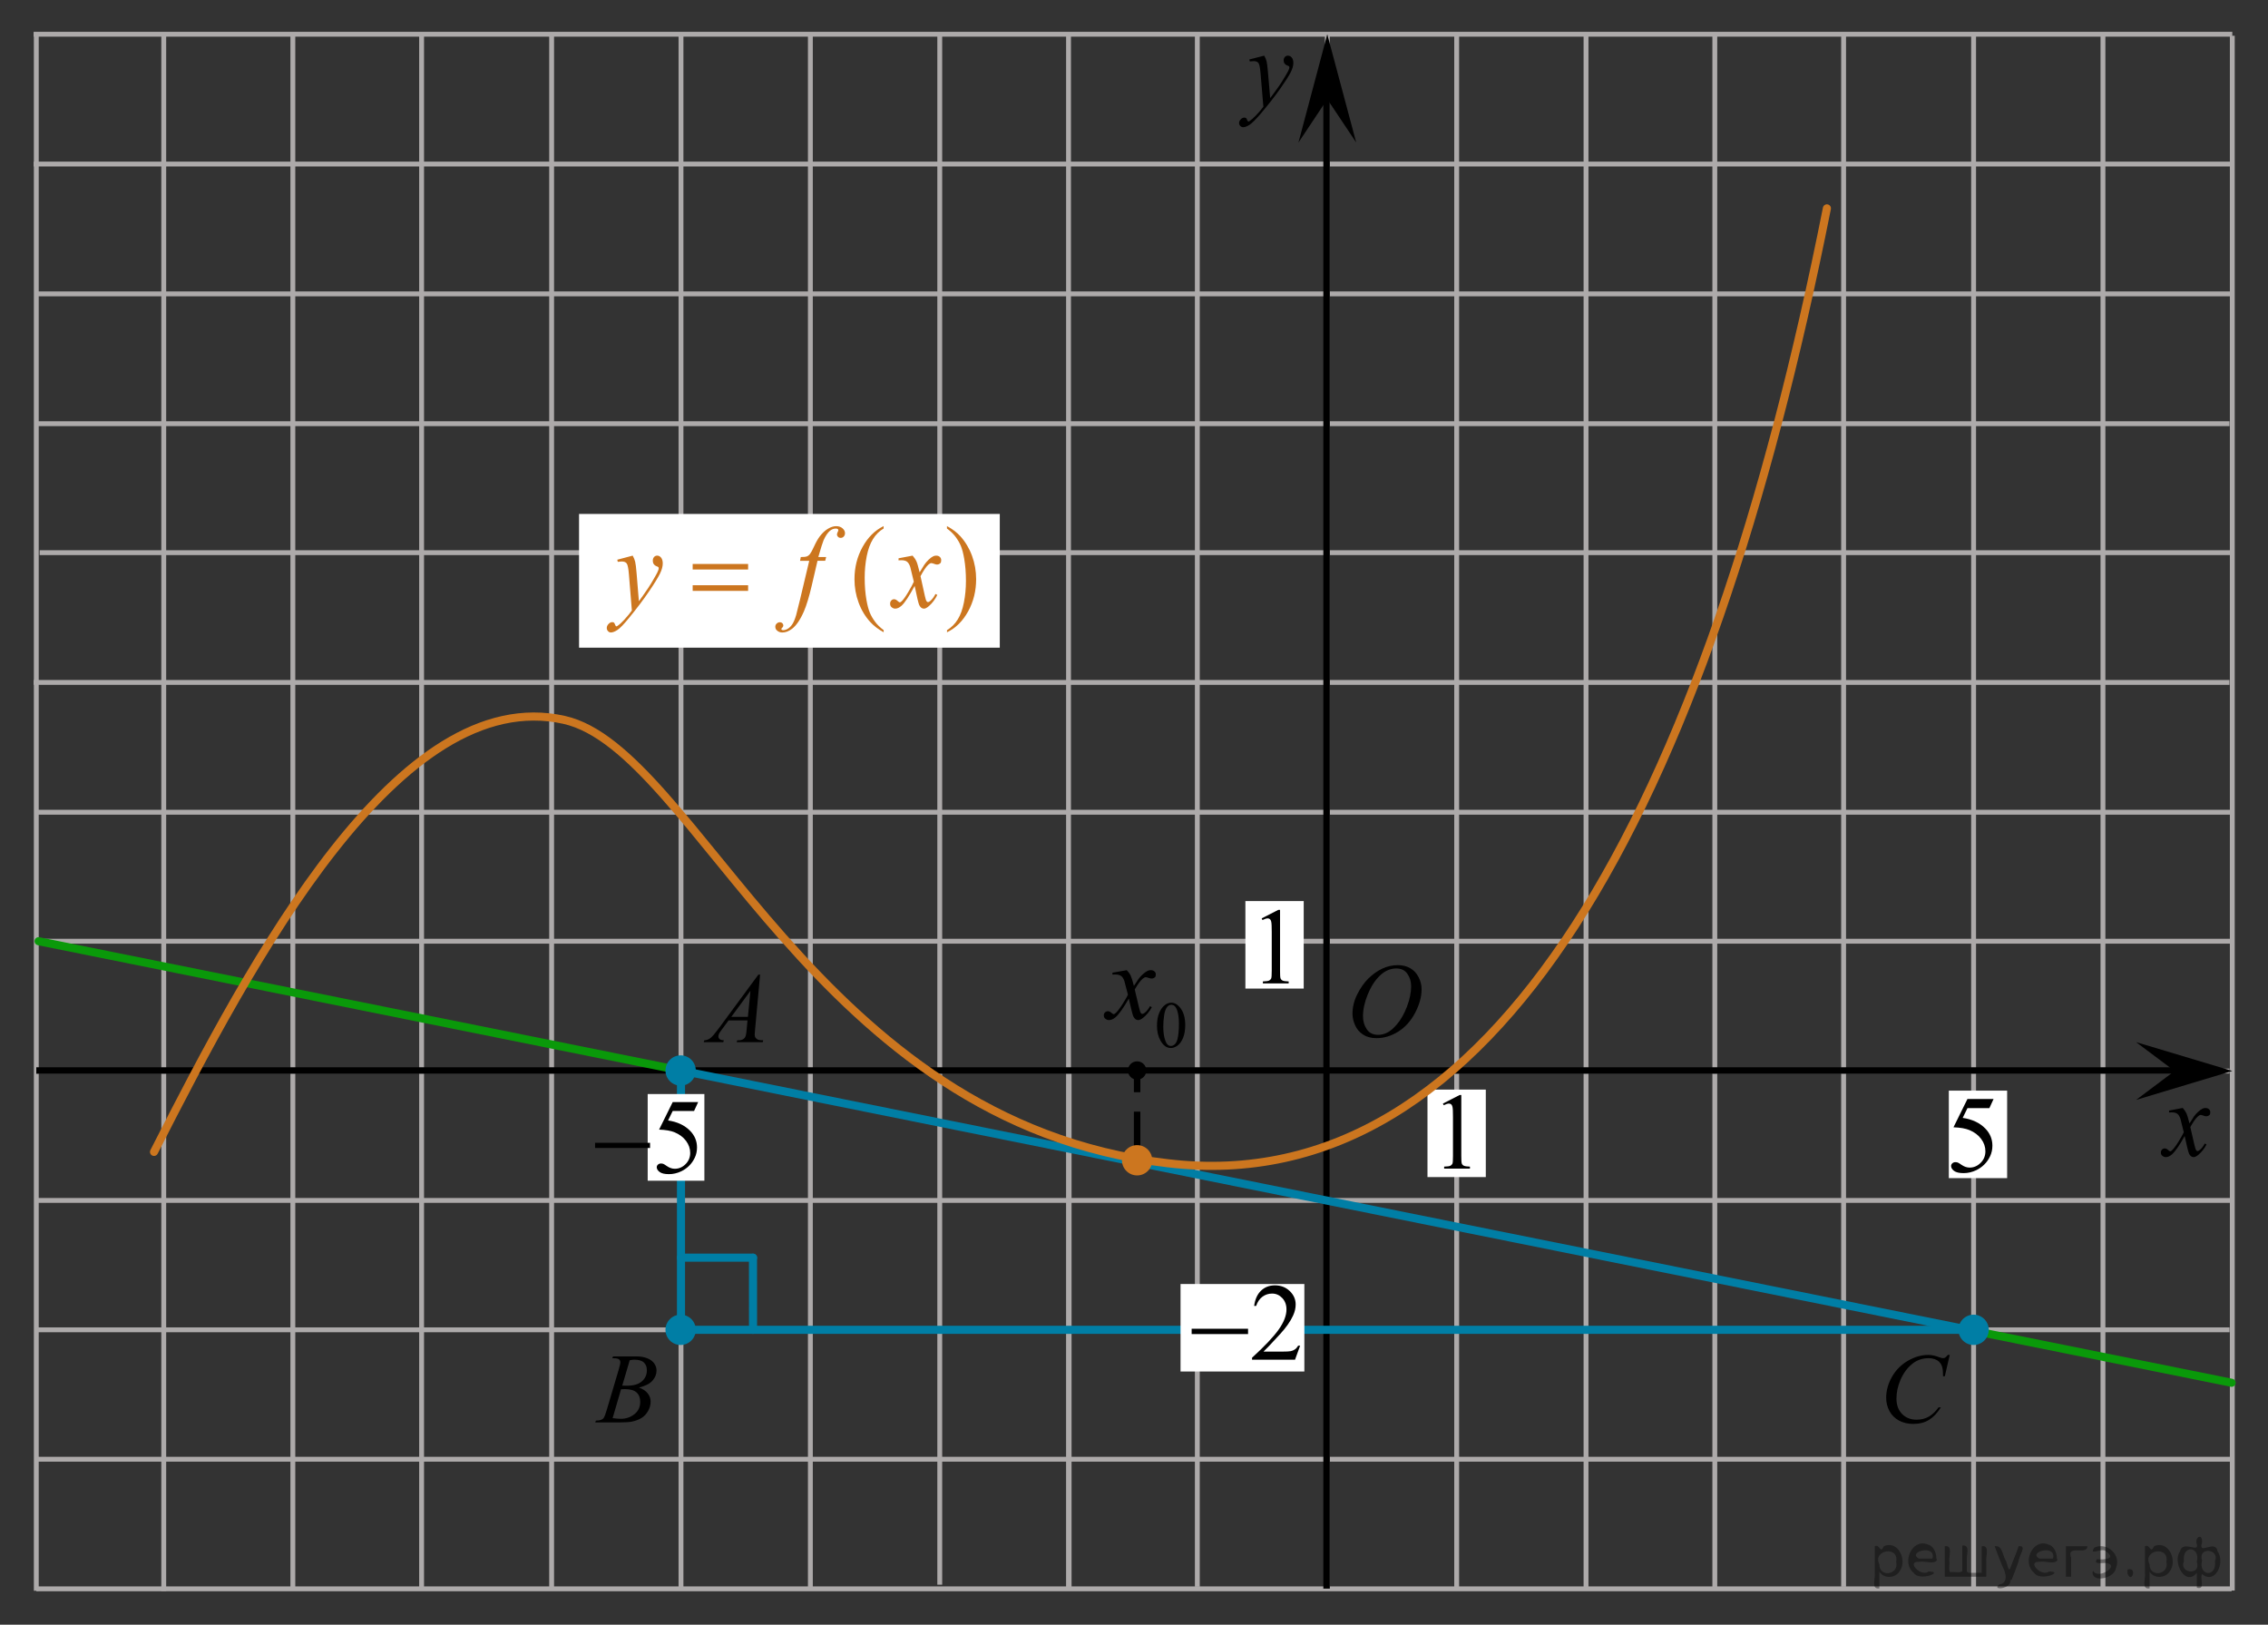 <?xml version="1.0" encoding="utf-8"?>
<!-- Generator: Adobe Illustrator 16.0.0, SVG Export Plug-In . SVG Version: 6.00 Build 0)  -->
<!DOCTYPE svg PUBLIC "-//W3C//DTD SVG 1.1//EN" "http://www.w3.org/Graphics/SVG/1.1/DTD/svg11.dtd">
<svg version="1.1" id="Слой_1" xmlns="http://www.w3.org/2000/svg" xmlns:xlink="http://www.w3.org/1999/xlink" x="0px" y="0px"
	 width="350.008px" height="250.701px" viewBox="56.473 -143.794 350.008 250.701"
	 enable-background="new 56.473 -143.794 350.008 250.701" xml:space="preserve">
<rect x="56.473" y="-143.794" width="350.008" height="250.701" fill="#333333" stroke="none"/>
<line fill="none" stroke="#ADAAAA" stroke-width="0.75" stroke-miterlimit="10" x1="61.985" y1="-18.462" x2="400.708" y2="-18.462"/>
<line fill="none" stroke="#ADAAAA" stroke-width="0.75" stroke-miterlimit="10" x1="62.119" y1="21.473" x2="400.547" y2="21.473"/>
<line fill="none" stroke="#ADAAAA" stroke-width="0.75" stroke-miterlimit="10" x1="62.271" y1="41.438" x2="400.971" y2="41.438"/>
<line fill="none" stroke="#ADAAAA" stroke-width="0.75" stroke-miterlimit="10" x1="62.119" y1="61.404" x2="400.547" y2="61.404"/>
<line fill="none" stroke="#ADAAAA" stroke-width="0.75" stroke-miterlimit="10" x1="61.976" y1="81.372" x2="400.971" y2="81.372"/>
<line fill="none" stroke="#ADAAAA" stroke-width="0.75" stroke-miterlimit="10" x1="101.667" y1="101.336" x2="101.667" y2="-138.659"/>
<line fill="none" stroke="#ADAAAA" stroke-width="0.75" stroke-miterlimit="10" x1="141.602" y1="101.228" x2="141.602" y2="-138.493"/>
<line fill="none" stroke="#ADAAAA" stroke-width="0.75" stroke-miterlimit="10" x1="161.566" y1="101.242" x2="161.566" y2="-138.469"/>
<line fill="none" stroke="#ADAAAA" stroke-width="0.75" stroke-miterlimit="10" x1="181.533" y1="101.242" x2="181.533" y2="-138.469"/>
<line fill="none" stroke="#ADAAAA" stroke-width="0.75" stroke-miterlimit="10" x1="201.5" y1="100.731" x2="201.5" y2="-138.583"/>
<line fill="none" stroke="#ADAAAA" stroke-width="0.75" stroke-miterlimit="10" x1="221.466" y1="101.372" x2="221.466" y2="21.579"/>
<line fill="none" stroke="#ADAAAA" stroke-width="0.75" stroke-miterlimit="10" x1="221.375" y1="101.341" x2="221.375" y2="-138.659"/>
<line fill="none" stroke="#ADAAAA" stroke-width="0.75" stroke-miterlimit="10" x1="261.312" y1="101.242" x2="261.312" y2="-138.261"/>
<line fill="none" stroke="#ADAAAA" stroke-width="0.75" stroke-miterlimit="10" x1="281.274" y1="101.274" x2="281.274" y2="-138.277"/>
<path fill="none" stroke="#000000" stroke-width="1.25" stroke-linejoin="round" stroke-miterlimit="8" d="M300.119,100.877"/>
<path fill="none" d="M244.843,105.075c0,0-0.452,0-1.02,0"/>
<path fill="none" stroke="#000000" stroke-width="1.25" stroke-linejoin="round" stroke-miterlimit="8" d="M241.429,101.336"/>
<path fill="none" stroke="#000000" stroke-width="1.25" stroke-linejoin="round" stroke-miterlimit="8" d="M230.117,92.69"/>
<path fill="none" stroke="#000000" stroke-width="1.25" stroke-linejoin="round" stroke-miterlimit="8" d="M241.429,101.336"/>
<path fill="none" stroke="#000000" stroke-width="1.25" stroke-linejoin="round" stroke-miterlimit="8" d="M222.31,77.567"/>
<path fill="none" stroke="#000000" stroke-width="1.25" stroke-linejoin="round" stroke-miterlimit="8" d="M224.897,87.831"/>
<path fill="none" stroke="#000000" stroke-width="1.25" stroke-linejoin="round" stroke-miterlimit="8" d="M226.957,87.831"/>
<path fill="none" stroke="#000000" stroke-width="1.25" stroke-linejoin="round" stroke-miterlimit="8" d="M229.791,87.831"/>
<path fill="none" stroke="#000000" stroke-width="1.25" stroke-linejoin="round" stroke-miterlimit="8" d="M232.626,87.831"/>
<path fill="none" stroke="#000000" stroke-width="1.25" stroke-linejoin="round" stroke-miterlimit="8" d="M230.199,92.741"/>
<path fill="none" stroke="#000000" stroke-width="1.25" stroke-linejoin="round" stroke-miterlimit="8" d="M232.257,92.741"/>
<path fill="none" stroke="#000000" stroke-width="1.25" stroke-linejoin="round" stroke-miterlimit="8" d="M235.091,92.741"/>
<path fill="none" stroke="#000000" stroke-width="1.25" stroke-linejoin="round" stroke-miterlimit="8" d="M237.927,92.741"/>
<path fill="none" stroke="#000000" stroke-width="1.25" stroke-linejoin="round" stroke-miterlimit="8" d="M221.466,64.552"/>
<path fill="none" stroke="#000000" stroke-width="1.25" stroke-linejoin="round" stroke-miterlimit="8" d="M222.292,78.102"/>
<path fill="none" stroke="#000000" stroke-width="1.25" stroke-linejoin="round" stroke-miterlimit="8" d="M209.181,41.902"/>
<path fill="none" stroke="#000000" stroke-width="1.25" stroke-linejoin="round" stroke-miterlimit="8" d="M221.479,64.682"/>
<path fill="none" stroke="#000000" stroke-width="1.25" stroke-linejoin="round" stroke-miterlimit="8" d="M163.807,22.903"/>
<path fill="none" stroke="#000000" stroke-width="1.25" stroke-linejoin="round" stroke-miterlimit="8" d="M209.66,42.346"/>
<path fill="none" stroke="#000000" stroke-width="1.25" stroke-linejoin="round" stroke-miterlimit="8" d="M141.602,61.404"/>
<path fill="none" stroke="#000000" stroke-width="1.25" stroke-linejoin="round" stroke-miterlimit="8" d="M287.597,101.334"/>
<path fill="none" stroke="#000000" stroke-width="1.25" stroke-linejoin="round" stroke-miterlimit="8" d="M321.208,81.372"/>
<path fill="none" stroke="#000000" stroke-width="1.25" stroke-linejoin="round" stroke-miterlimit="8" d="M282.38,71.709"/>
<path fill="none" stroke="#000000" stroke-width="1.25" stroke-linejoin="round" stroke-miterlimit="8" d="M303.838,91.376"/>
<path fill="none" stroke="#000000" stroke-width="1.25" stroke-linejoin="round" stroke-miterlimit="8" d="M321.36,81.24"/>
<path fill="none" stroke="#000000" stroke-width="1.25" stroke-linejoin="round" stroke-miterlimit="8" d="M274.035,32.604"/>
<path fill="none" stroke="#000000" stroke-width="1.25" stroke-linejoin="round" stroke-miterlimit="8" d="M282.38,71.708"/>
<line fill="none" stroke="#ADAAAA" stroke-width="0.75" stroke-miterlimit="10" x1="61.659" y1="-38.493" x2="400.534" y2="-38.493"/>
<line fill="none" stroke="#ADAAAA" stroke-width="0.75" stroke-miterlimit="10" x1="62.43" y1="1.44" x2="400.84" y2="1.44"/>
<line fill="none" stroke="#000000" stroke-linejoin="round" stroke-miterlimit="10" stroke-dasharray="7.5,3" x1="231.958" y1="35.242" x2="231.958" y2="21.579"/>
<g>
	<g>
		<g>
			<g>
				<g>
					<g>
						<g>
							<g>
								<g>
									<g>
										<defs>
											<polygon id="SVGID_1_" points="254.538,-119.893 263.636,-119.893 263.636,-140.412 237.213,-140.412 237.213,-119.893 
																							"/>
										</defs>
										<clipPath id="SVGID_2_">
											<use xlink:href="#SVGID_1_"  overflow="visible"/>
										</clipPath>
										<g clip-path="url(#SVGID_2_)">
											<path d="M251.573-135.208c0.181,0.316,0.301,0.612,0.369,0.89c0.063,0.275,0.137,0.818,0.205,1.627l0.348,4.033
												c0.313-0.396,0.771-1.019,1.369-1.869c0.289-0.415,0.646-0.98,1.066-1.697c0.262-0.437,0.416-0.743,0.477-0.918
												c0.031-0.087,0.047-0.178,0.047-0.271c0-0.061-0.021-0.108-0.055-0.147c-0.037-0.038-0.137-0.083-0.287-0.135
												c-0.151-0.053-0.283-0.147-0.391-0.287c-0.104-0.141-0.148-0.299-0.148-0.479c0-0.225,0.063-0.403,0.188-0.541
												s0.282-0.205,0.475-0.205c0.229,0,0.428,0.101,0.59,0.3c0.162,0.198,0.244,0.474,0.244,0.823
												c0,0.433-0.146,0.926-0.428,1.479c-0.281,0.555-0.828,1.406-1.638,2.554c-0.813,1.147-1.786,2.399-2.938,3.756
												c-0.793,0.936-1.381,1.522-1.769,1.768c-0.383,0.244-0.711,0.363-0.979,0.363c-0.162,0-0.309-0.063-0.434-0.191
												c-0.123-0.128-0.188-0.277-0.188-0.446c0-0.214,0.084-0.406,0.258-0.582c0.171-0.176,0.354-0.263,0.557-0.263
												c0.104,0,0.188,0.023,0.264,0.074c0.041,0.025,0.088,0.104,0.137,0.231c0.054,0.129,0.1,0.215,0.143,0.259
												c0.021,0.026,0.063,0.041,0.098,0.041c0.027,0,0.088-0.026,0.166-0.082c0.289-0.188,0.625-0.479,1.008-0.886
												c0.504-0.535,0.877-0.974,1.117-1.313l-0.438-5.197c-0.073-0.857-0.187-1.38-0.332-1.565
												c-0.146-0.188-0.396-0.278-0.739-0.278c-0.105,0-0.309,0.017-0.59,0.049l-0.068-0.303L251.573-135.208z"/>
										</g>
									</g>
								</g>
							</g>
						</g>
					</g>
				</g>
			</g>
		</g>
	</g>
</g>
<g>
	<g>
		<g>
			<g>
				<g>
					<g>
						<g>
							<g>
								<g>
									<defs>
										<rect id="SVGID_3_" x="386.435" y="21.579" width="16.132" height="18.542"/>
									</defs>
									<clipPath id="SVGID_4_">
										<use xlink:href="#SVGID_3_"  overflow="visible"/>
									</clipPath>
									<g clip-path="url(#SVGID_4_)">
										<path d="M393.319,27.169c0.258,0.283,0.446,0.565,0.584,0.85c0.094,0.193,0.248,0.709,0.465,1.539l0.688-1.073
											c0.188-0.263,0.406-0.511,0.668-0.744c0.271-0.234,0.494-0.396,0.692-0.48c0.128-0.058,0.267-0.082,0.419-0.082
											c0.225,0,0.403,0.063,0.538,0.188c0.134,0.125,0.201,0.275,0.201,0.457c0,0.204-0.039,0.349-0.119,0.425
											c-0.146,0.135-0.313,0.202-0.504,0.202c-0.108,0-0.229-0.022-0.354-0.071c-0.246-0.088-0.412-0.131-0.496-0.131
											c-0.127,0-0.271,0.075-0.442,0.229c-0.325,0.281-0.717,0.828-1.166,1.642l0.646,2.804
											c0.104,0.431,0.188,0.688,0.252,0.771c0.066,0.083,0.144,0.127,0.203,0.127c0.11,0,0.24-0.063,0.387-0.188
											c0.289-0.25,0.535-0.575,0.74-0.979l0.274,0.146c-0.329,0.642-0.75,1.172-1.26,1.599
											c-0.289,0.237-0.533,0.355-0.731,0.355c-0.295,0-0.527-0.172-0.701-0.515c-0.104-0.213-0.338-1.125-0.685-2.737
											c-0.819,1.474-1.479,2.42-1.974,2.845c-0.315,0.271-0.631,0.407-0.93,0.407c-0.211,0-0.397-0.077-0.576-0.235
											c-0.125-0.118-0.188-0.277-0.188-0.479c0-0.181,0.06-0.328,0.175-0.446c0.114-0.117,0.256-0.182,0.424-0.182
											s0.353,0.089,0.537,0.264c0.135,0.125,0.239,0.188,0.313,0.188c0.063,0,0.146-0.045,0.237-0.131
											c0.248-0.207,0.586-0.648,1.017-1.336c0.424-0.688,0.7-1.182,0.834-1.48c-0.326-1.318-0.502-2.021-0.526-2.098
											c-0.121-0.354-0.279-0.604-0.474-0.748c-0.194-0.146-0.479-0.222-0.856-0.222c-0.121,0-0.261,0.007-0.418,0.018v-0.294
											L393.319,27.169z"/>
									</g>
								</g>
							</g>
						</g>
					</g>
				</g>
			</g>
		</g>
	</g>
</g>
<line fill="none" stroke="#ADAAAA" stroke-width="0.75" stroke-miterlimit="10" x1="62.079" y1="101.372" x2="400.865" y2="101.372"/>
<line fill="none" stroke="#ADAAAA" stroke-width="0.75" stroke-miterlimit="10" x1="241.25" y1="101.055" x2="241.25" y2="-138.277"/>
<rect x="248.668" y="-4.753" fill="#FFFFFF" width="9" height="13.5"/>
<g>
	<g>
		<g>
			<g>
				<g>
					<g>
						<g>
							<g>
								<g>
									<defs>
										<rect id="SVGID_5_" x="247.753" y="-8.821" width="12.435" height="20.521"/>
									</defs>
									<clipPath id="SVGID_6_">
										<use xlink:href="#SVGID_5_"  overflow="visible"/>
									</clipPath>
									<g clip-path="url(#SVGID_6_)">
										<path d="M251.181-2.083l2.571-1.317h0.263v9.386c0,0.623,0.021,1.014,0.069,1.164c0.054,0.151,0.149,0.271,0.313,0.354
											c0.156,0.082,0.476,0.129,0.951,0.142V7.95h-3.979V7.643c0.5-0.013,0.818-0.058,0.969-0.138
											c0.146-0.077,0.246-0.187,0.309-0.314c0.059-0.138,0.086-0.535,0.086-1.201v-6.003c0-0.81-0.023-1.326-0.078-1.56
											c-0.037-0.177-0.104-0.304-0.195-0.386c-0.1-0.082-0.217-0.123-0.352-0.123c-0.189,0-0.461,0.084-0.809,0.254
											L251.181-2.083z"/>
									</g>
								</g>
							</g>
						</g>
					</g>
				</g>
			</g>
		</g>
	</g>
</g>
<line fill="none" stroke="#ADAAAA" stroke-width="0.75" stroke-miterlimit="10" x1="81.743" y1="101.717" x2="81.743" y2="-138.659"/>
<line fill="none" stroke="#ADAAAA" stroke-width="0.75" stroke-miterlimit="10" x1="121.536" y1="101.301" x2="121.536" y2="-138.493"/>
<rect x="276.768" y="24.336" fill="#FFFFFF" width="9" height="13.5"/>
<g>
	<g>
		<g>
			<g>
				<g>
					<g>
						<g>
							<g>
								<g>
									<defs>
										<rect id="SVGID_7_" x="275.725" y="19.754" width="12.433" height="20.521"/>
									</defs>
									<clipPath id="SVGID_8_">
										<use xlink:href="#SVGID_7_"  overflow="visible"/>
									</clipPath>
									<g clip-path="url(#SVGID_8_)">
										<path d="M279.152,26.491l2.573-1.316h0.261v9.385c0,0.623,0.021,1.014,0.071,1.164c0.052,0.152,0.147,0.271,0.312,0.354
											c0.156,0.082,0.478,0.13,0.951,0.143v0.305h-3.979V36.22c0.5-0.013,0.817-0.058,0.97-0.138
											c0.146-0.077,0.246-0.188,0.307-0.315c0.061-0.137,0.086-0.535,0.086-1.201v-6.003c0-0.809-0.021-1.326-0.078-1.559
											c-0.036-0.178-0.104-0.305-0.193-0.387c-0.102-0.082-0.218-0.123-0.354-0.123c-0.188,0-0.461,0.085-0.807,0.255
											L279.152,26.491z"/>
									</g>
								</g>
							</g>
						</g>
					</g>
				</g>
			</g>
		</g>
	</g>
</g>
<line fill="none" stroke="#ADAAAA" stroke-width="0.75" stroke-miterlimit="10" x1="62.145" y1="-78.417" x2="400.535" y2="-78.417"/>
<line fill="none" stroke="#ADAAAA" stroke-width="0.75" stroke-miterlimit="10" x1="61.791" y1="-98.448" x2="400.665" y2="-98.448"/>
<line fill="none" stroke="#ADAAAA" stroke-width="0.75" stroke-miterlimit="10" x1="62.59" y1="-58.515" x2="400.666" y2="-58.515"/>
<line fill="none" stroke="#ADAAAA" stroke-width="0.75" stroke-miterlimit="10" x1="61.661" y1="-118.48" x2="400.971" y2="-118.48"/>
<line fill="none" stroke="#ADAAAA" stroke-width="0.75" stroke-miterlimit="10" x1="62.074" y1="101.668" x2="62.074" y2="-138.708"/>
<line fill="none" stroke="#000000" stroke-miterlimit="10" x1="261.197" y1="101.336" x2="261.197" y2="-134.01"/>
<g>
	<g>
		<defs>
			<rect id="SVGID_9_" x="98.526" y="55.211" width="32.599" height="38.525"/>
		</defs>
		<clipPath id="SVGID_10_">
			<use xlink:href="#SVGID_9_"  overflow="visible"/>
		</clipPath>
	</g>
</g>
<line fill="none" stroke="#ADAAAA" stroke-width="0.75" stroke-miterlimit="10" x1="301.236" y1="101.274" x2="301.236" y2="-138.277"/>
<rect x="145.836" y="-64.491" fill="#FFFFFF" width="64.928" height="20.636"/>
<g>
	<g>
		<g>
			<g>
				<g>
					<g>
						<g>
							<g>
								<g>
									<defs>
										<rect id="SVGID_11_" x="147.127" y="-66.468" width="63.693" height="24.587"/>
									</defs>
									<clipPath id="SVGID_12_">
										<use xlink:href="#SVGID_11_"  overflow="visible"/>
									</clipPath>
									<g clip-path="url(#SVGID_12_)">
										<path fill="#CC761F" d="M192.843-46.56v0.325c-0.818-0.445-1.504-0.968-2.056-1.566c-0.78-0.852-1.387-1.854-1.811-3.011
											c-0.425-1.157-0.636-2.356-0.636-3.603c0-1.817,0.414-3.479,1.246-4.979c0.829-1.5,1.913-2.572,3.25-3.219v0.37
											c-0.669,0.398-1.22,0.944-1.646,1.638c-0.43,0.692-0.748,1.569-0.961,2.633c-0.211,1.063-0.314,2.171-0.314,3.328
											c0,1.256,0.091,2.396,0.271,3.425c0.144,0.811,0.313,1.46,0.517,1.95c0.198,0.489,0.475,0.961,0.813,1.413
											C191.849-47.402,192.293-46.97,192.843-46.56z"/>
										<path fill="#CC761F" d="M202.615-62.24v-0.37c0.824,0.439,1.515,0.961,2.063,1.56c0.773,0.856,1.378,1.862,1.802,3.016
											c0.424,1.152,0.635,2.354,0.635,3.604c0,1.818-0.411,3.479-1.237,4.979c-0.827,1.5-1.911,2.571-3.256,3.219v-0.328
											c0.668-0.405,1.223-0.952,1.647-1.643c0.435-0.689,0.752-1.566,0.961-2.634c0.209-1.063,0.313-2.176,0.313-3.332
											c0-1.25-0.092-2.392-0.271-3.425c-0.139-0.81-0.309-1.458-0.51-1.946c-0.203-0.485-0.479-0.957-0.813-1.408
											C203.615-61.396,203.171-61.829,202.615-62.24z"/>
									</g>
								</g>
							</g>
						</g>
					</g>
				</g>
			</g>
		</g>
		<g>
			<g>
				<g>
					<g>
						<g>
							<g>
								<g>
									<defs>
										<rect id="SVGID_13_" x="147.127" y="-66.468" width="63.693" height="24.587"/>
									</defs>
									<clipPath id="SVGID_14_">
										<use xlink:href="#SVGID_13_"  overflow="visible"/>
									</clipPath>
									<g clip-path="url(#SVGID_14_)">
										<path fill="#CC761F" d="M154.115-58.058c0.188,0.341,0.313,0.659,0.383,0.956c0.07,0.297,0.146,0.879,0.216,1.748
											l0.354,4.332c0.324-0.424,0.799-1.093,1.418-2.008c0.299-0.445,0.668-1.055,1.104-1.822
											c0.269-0.47,0.433-0.798,0.485-0.986c0.032-0.094,0.051-0.189,0.051-0.291c0-0.063-0.021-0.117-0.06-0.159
											c-0.039-0.04-0.139-0.089-0.299-0.145c-0.16-0.057-0.293-0.159-0.397-0.309c-0.104-0.15-0.155-0.32-0.155-0.516
											c0-0.241,0.063-0.434,0.192-0.581c0.133-0.146,0.293-0.22,0.487-0.22c0.236,0,0.438,0.106,0.607,0.32
											c0.168,0.215,0.252,0.51,0.252,0.886c0,0.464-0.146,0.994-0.438,1.589c-0.293,0.595-0.854,1.51-1.691,2.743
											c-0.836,1.23-1.852,2.576-3.038,4.031c-0.816,1.004-1.431,1.637-1.822,1.896c-0.396,0.261-0.734,0.393-1.021,0.393
											c-0.168,0-0.313-0.068-0.441-0.207c-0.128-0.139-0.188-0.299-0.188-0.479c0-0.229,0.091-0.438,0.27-0.625
											c0.177-0.188,0.366-0.282,0.571-0.282c0.108,0,0.198,0.026,0.271,0.079c0.043,0.029,0.092,0.113,0.144,0.251
											c0.056,0.139,0.104,0.23,0.146,0.277c0.021,0.028,0.062,0.044,0.1,0.044c0.029,0,0.089-0.029,0.171-0.088
											c0.299-0.2,0.646-0.519,1.043-0.951c0.521-0.576,0.905-1.045,1.155-1.409l-0.455-5.582
											c-0.075-0.921-0.188-1.48-0.344-1.682c-0.149-0.199-0.406-0.299-0.771-0.299c-0.111,0-0.313,0.018-0.606,0.053
											l-0.072-0.326L154.115-58.058z"/>
										<path fill="#CC761F" d="M183.97-57.846l-0.146,0.581h-1.188l-0.896,3.847c-0.396,1.696-0.795,3.009-1.193,3.938
											c-0.569,1.309-1.188,2.213-1.843,2.712c-0.5,0.381-1,0.571-1.5,0.571c-0.323,0-0.604-0.104-0.83-0.316
											c-0.168-0.146-0.252-0.337-0.252-0.572c0-0.188,0.067-0.351,0.207-0.487c0.143-0.139,0.313-0.207,0.513-0.207
											c0.146,0,0.271,0.051,0.366,0.149c0.104,0.101,0.149,0.214,0.149,0.343c0,0.13-0.061,0.25-0.172,0.361
											c-0.088,0.082-0.132,0.146-0.132,0.187c0,0.054,0.021,0.094,0.06,0.123c0.05,0.041,0.125,0.063,0.229,0.063
											c0.23,0,0.479-0.079,0.735-0.238c0.261-0.157,0.485-0.396,0.688-0.708c0.199-0.313,0.391-0.768,0.567-1.359
											c0.074-0.247,0.277-1.061,0.609-2.438l1.416-5.96h-1.416l0.111-0.581c0.45,0,0.768-0.034,0.943-0.102
											c0.177-0.066,0.345-0.196,0.489-0.389c0.147-0.188,0.347-0.547,0.582-1.068c0.32-0.704,0.628-1.25,0.923-1.639
											c0.397-0.521,0.821-0.913,1.269-1.175c0.44-0.261,0.856-0.392,1.25-0.392c0.412,0,0.744,0.112,0.994,0.339
											c0.25,0.226,0.375,0.471,0.375,0.734c0,0.206-0.063,0.379-0.188,0.521c-0.125,0.142-0.285,0.211-0.479,0.211
											c-0.169,0-0.309-0.053-0.41-0.159c-0.104-0.104-0.159-0.231-0.159-0.378c0-0.094,0.034-0.21,0.104-0.348
											c0.069-0.139,0.104-0.23,0.104-0.277c0-0.082-0.021-0.144-0.07-0.185c-0.067-0.061-0.176-0.089-0.313-0.089
											c-0.343,0-0.646,0.117-0.92,0.353c-0.362,0.313-0.688,0.798-0.979,1.461c-0.146,0.347-0.416,1.206-0.808,2.58h1.193
											v-0.003L183.97-57.846L183.97-57.846z"/>
										<path fill="#CC761F" d="M197.311-58.058c0.268,0.305,0.467,0.61,0.604,0.916c0.103,0.211,0.261,0.766,0.479,1.664
											l0.717-1.162c0.188-0.282,0.422-0.55,0.689-0.807c0.271-0.255,0.514-0.431,0.719-0.522
											c0.131-0.06,0.272-0.088,0.435-0.088c0.231,0,0.422,0.067,0.563,0.203c0.139,0.135,0.207,0.299,0.207,0.492
											c0,0.224-0.039,0.375-0.121,0.458c-0.152,0.146-0.326,0.221-0.521,0.221c-0.109,0-0.232-0.026-0.364-0.079
											c-0.257-0.094-0.429-0.142-0.519-0.142c-0.129,0-0.281,0.083-0.463,0.247c-0.338,0.306-0.736,0.896-1.205,1.771
											l0.668,3.029c0.104,0.464,0.189,0.74,0.264,0.832c0.068,0.091,0.144,0.136,0.212,0.136c0.112,0,0.247-0.067,0.396-0.202
											c0.301-0.271,0.555-0.622,0.771-1.057l0.282,0.157c-0.344,0.692-0.773,1.269-1.307,1.727
											c-0.297,0.258-0.551,0.388-0.756,0.388c-0.307,0-0.547-0.185-0.729-0.555c-0.109-0.229-0.353-1.215-0.707-2.958
											c-0.851,1.59-1.523,2.615-2.035,3.071c-0.331,0.294-0.65,0.439-0.961,0.439c-0.221,0-0.416-0.085-0.6-0.255
											c-0.129-0.129-0.191-0.302-0.191-0.521c0-0.193,0.063-0.354,0.183-0.483c0.118-0.129,0.266-0.193,0.438-0.193
											c0.177,0,0.356,0.095,0.559,0.282c0.141,0.135,0.25,0.202,0.322,0.202c0.063,0,0.146-0.047,0.253-0.142
											c0.257-0.224,0.604-0.704,1.043-1.443c0.438-0.74,0.729-1.272,0.86-1.604c-0.34-1.427-0.521-2.181-0.549-2.264
											c-0.125-0.381-0.285-0.65-0.484-0.81c-0.199-0.159-0.495-0.238-0.891-0.238c-0.125,0-0.271,0.006-0.432,0.019v-0.316
											L197.311-58.058z"/>
									</g>
								</g>
							</g>
						</g>
					</g>
				</g>
			</g>
		</g>
		<g>
			<g>
				<g>
					<g>
						<g>
							<g>
								<g>
									<defs>
										<rect id="SVGID_15_" x="147.127" y="-66.468" width="63.693" height="24.587"/>
									</defs>
									<clipPath id="SVGID_16_">
										<use xlink:href="#SVGID_15_"  overflow="visible"/>
									</clipPath>
									<g clip-path="url(#SVGID_16_)">
										<path fill="#CC761F" d="M163.369-56.771h8.556v0.854h-8.556V-56.771z M163.369-53.489h8.556v0.872h-8.556V-53.489z"/>
									</g>
								</g>
							</g>
						</g>
					</g>
				</g>
			</g>
		</g>
	</g>
</g>
<line fill="none" stroke="#ADAAAA" stroke-width="0.75" stroke-miterlimit="10" x1="321.111" y1="101.372" x2="321.111" y2="-138.466"/>
<line fill="none" stroke="#ADAAAA" stroke-width="0.75" stroke-miterlimit="10" x1="361.048" y1="101.242" x2="361.048" y2="-138.26"/>
<line fill="none" stroke="#ADAAAA" stroke-width="0.75" stroke-miterlimit="10" x1="381.01" y1="101.274" x2="381.01" y2="-138.276"/>
<line fill="none" stroke="#ADAAAA" stroke-width="0.75" stroke-miterlimit="10" x1="340.986" y1="101.056" x2="340.986" y2="-138.276"/>
<line fill="none" stroke="#ADAAAA" stroke-width="0.75" stroke-miterlimit="10" x1="400.971" y1="101.637" x2="400.971" y2="-138.276"/>
<polygon points="392.063,21.465 386.12,17.01 400.971,21.461 386.127,25.926 "/>
<line fill="none" stroke="#ADAAAA" stroke-width="0.75" stroke-miterlimit="10" x1="61.661" y1="-138.511" x2="400.971" y2="-138.511"/>
<polygon points="261.308,-128.484 256.854,-121.794 261.304,-138.511 265.77,-121.801 "/>
<line fill="none" stroke="#000000" stroke-miterlimit="10" x1="62.074" y1="21.39" x2="393.549" y2="21.39"/>
<line fill="none" stroke="#0A990A" stroke-width="1.25" stroke-linecap="round" stroke-linejoin="round" stroke-miterlimit="8" x1="360.789" y1="61.504" x2="400.865" y2="69.573"/>
<line fill="none" stroke="#007EA5" stroke-width="1.25" stroke-linecap="round" stroke-linejoin="round" stroke-miterlimit="8" x1="161.943" y1="21.474" x2="360.789" y2="61.504"/>
<line fill="none" stroke="#0A990A" stroke-width="1.25" stroke-linecap="round" stroke-linejoin="round" stroke-miterlimit="8" x1="62.43" y1="1.44" x2="161.943" y2="21.474"/>
<g>
	<path fill="none" stroke="#CC761F" stroke-width="1.25" stroke-linecap="round" stroke-linejoin="round" stroke-miterlimit="8" d="
		M80.243,33.948C95.31,4.335,118-38.421,143.534-32.713c20.441,4.57,38.657,62.166,93.146,68.411
		c50.346,5.999,83.313-54.624,101.729-147.341"/>
</g>
<g>
	<g>
		<g>
			<g>
				<g>
					<g>
						<defs>
							<rect id="SVGID_17_" x="223.805" y="-3.56" width="18.521" height="24.693"/>
						</defs>
						<clipPath id="SVGID_18_">
							<use xlink:href="#SVGID_17_"  overflow="visible"/>
						</clipPath>
						<g clip-path="url(#SVGID_18_)">
							<path d="M235.023,14.473c0-0.77,0.115-1.43,0.349-1.984c0.229-0.557,0.539-0.967,0.925-1.24
								c0.298-0.215,0.604-0.322,0.925-0.322c0.518,0,0.979,0.266,1.391,0.791c0.517,0.652,0.771,1.537,0.771,2.652
								c0,0.783-0.112,1.447-0.338,1.994c-0.229,0.545-0.516,0.941-0.86,1.188c-0.354,0.248-0.688,0.371-1.013,0.371
								c-0.645,0-1.179-0.379-1.604-1.139C235.203,16.143,235.023,15.374,235.023,14.473z M235.996,14.596
								c0,0.93,0.114,1.688,0.345,2.271c0.188,0.494,0.472,0.74,0.847,0.74c0.178,0,0.362-0.08,0.557-0.24
								c0.191-0.162,0.338-0.43,0.438-0.811c0.15-0.568,0.229-1.373,0.229-2.408c0-0.77-0.08-1.41-0.239-1.924
								c-0.117-0.381-0.271-0.65-0.461-0.811c-0.138-0.109-0.302-0.164-0.491-0.164c-0.227,0-0.427,0.104-0.604,0.303
								c-0.237,0.275-0.399,0.709-0.485,1.299C236.039,13.444,235.996,14.026,235.996,14.596z"/>
						</g>
					</g>
				</g>
			</g>
		</g>
		<g>
			<g>
				<g>
					<g>
						<defs>
							<rect id="SVGID_19_" x="223.805" y="-3.56" width="18.521" height="24.693"/>
						</defs>
						<clipPath id="SVGID_20_">
							<use xlink:href="#SVGID_19_"  overflow="visible"/>
						</clipPath>
						<g clip-path="url(#SVGID_20_)">
							<path d="M230.363,5.909c0.271,0.289,0.477,0.576,0.613,0.863c0.101,0.195,0.262,0.721,0.488,1.564l0.729-1.094
								c0.193-0.266,0.428-0.52,0.705-0.76c0.274-0.24,0.521-0.404,0.729-0.492c0.135-0.055,0.278-0.084,0.438-0.084
								c0.236,0,0.428,0.063,0.567,0.191c0.141,0.127,0.212,0.279,0.212,0.465c0,0.209-0.043,0.354-0.125,0.43
								c-0.156,0.139-0.332,0.207-0.531,0.207c-0.115,0-0.24-0.025-0.373-0.074c-0.26-0.088-0.437-0.133-0.521-0.133
								c-0.134,0-0.291,0.078-0.476,0.232c-0.342,0.285-0.75,0.844-1.228,1.666l0.681,2.854c0.104,0.438,0.192,0.697,0.269,0.783
								c0.069,0.086,0.145,0.129,0.215,0.129c0.114,0,0.25-0.064,0.405-0.191c0.304-0.254,0.563-0.586,0.777-0.996l0.291,0.15
								c-0.351,0.652-0.791,1.193-1.326,1.625c-0.305,0.242-0.563,0.365-0.771,0.365c-0.311,0-0.556-0.176-0.736-0.523
								c-0.115-0.215-0.354-1.143-0.723-2.785c-0.859,1.498-1.554,2.463-2.07,2.896c-0.338,0.275-0.664,0.414-0.979,0.414
								c-0.222,0-0.422-0.08-0.604-0.24c-0.136-0.123-0.199-0.285-0.199-0.49c0-0.182,0.062-0.334,0.183-0.455
								c0.121-0.121,0.271-0.184,0.448-0.184s0.363,0.088,0.563,0.266c0.143,0.127,0.254,0.191,0.332,0.191
								c0.063,0,0.148-0.045,0.256-0.133c0.26-0.211,0.612-0.664,1.063-1.359c0.447-0.697,0.739-1.199,0.879-1.51
								c-0.345-1.342-0.527-2.053-0.558-2.131c-0.127-0.359-0.293-0.613-0.498-0.766c-0.203-0.146-0.506-0.223-0.901-0.223
								c-0.127,0-0.271,0.004-0.438,0.016V6.298L230.363,5.909z"/>
						</g>
					</g>
				</g>
			</g>
		</g>
	</g>
</g>
<g>
	<g>
		<g>
			<g>
				<g>
					<g>
						<g>
							<g>
								<g>
									<defs>
										<rect id="SVGID_21_" x="261.344" y="-0.109" width="18.021" height="21.688"/>
									</defs>
									<clipPath id="SVGID_22_">
										<use xlink:href="#SVGID_21_"  overflow="visible"/>
									</clipPath>
									<g clip-path="url(#SVGID_22_)">
										<path d="M272.204,5.132c0.715,0,1.346,0.156,1.895,0.468c0.551,0.313,0.979,0.771,1.291,1.375
											c0.313,0.604,0.469,1.231,0.469,1.885c0,1.156-0.334,2.367-1.002,3.639c-0.67,1.27-1.539,2.232-2.613,2.898
											c-1.078,0.668-2.188,1.002-3.344,1.002c-0.827,0-1.521-0.187-2.077-0.553c-0.56-0.367-0.972-0.854-1.233-1.457
											c-0.267-0.604-0.396-1.188-0.396-1.757c0-1.008,0.238-2.002,0.727-2.981c0.486-0.979,1.063-1.803,1.729-2.463
											c0.675-0.655,1.393-1.166,2.146-1.521C270.543,5.312,271.345,5.132,272.204,5.132z M271.931,5.643
											c-0.522,0-1.043,0.133-1.547,0.396c-0.504,0.262-1.004,0.688-1.5,1.287c-0.496,0.596-0.939,1.375-1.338,2.338
											c-0.483,1.188-0.729,2.309-0.729,3.357c0,0.75,0.189,1.416,0.578,1.996c0.387,0.58,0.979,0.871,1.771,0.871
											c0.479,0,0.949-0.119,1.412-0.354c0.463-0.238,0.939-0.646,1.441-1.229c0.629-0.728,1.152-1.646,1.584-2.771
											c0.43-1.125,0.645-2.18,0.645-3.15c0-0.719-0.189-1.354-0.578-1.908C273.293,5.917,272.713,5.643,271.931,5.643z"/>
									</g>
								</g>
							</g>
						</g>
					</g>
				</g>
			</g>
		</g>
	</g>
</g>
<rect x="357.223" y="24.497" fill="#FFFFFF" width="9" height="13.5"/>
<g>
	<g>
		<g>
			<defs>
				<rect id="SVGID_23_" x="354.024" y="21.555" width="14.076" height="20.004"/>
			</defs>
			<clipPath id="SVGID_24_">
				<use xlink:href="#SVGID_23_"  overflow="visible"/>
			</clipPath>
		</g>
	</g>
	<g>
		<g>
			<defs>
				<rect id="SVGID_25_" x="354.441" y="21.588" width="13.89" height="20.065"/>
			</defs>
			<clipPath id="SVGID_26_">
				<use xlink:href="#SVGID_25_"  overflow="visible"/>
			</clipPath>
			<g clip-path="url(#SVGID_26_)">
				<path d="M364.131,25.782l-0.646,1.41h-3.383l-0.737,1.509c1.464,0.215,2.625,0.76,3.481,1.633
					c0.734,0.752,1.103,1.636,1.103,2.653c0,0.592-0.12,1.139-0.359,1.642c-0.24,0.503-0.543,0.932-0.908,1.285
					c-0.364,0.354-0.771,0.638-1.219,0.854c-0.636,0.304-1.287,0.456-1.956,0.456c-0.676,0-1.165-0.115-1.473-0.344
					c-0.307-0.229-0.46-0.482-0.46-0.759c0-0.154,0.063-0.292,0.19-0.41c0.127-0.118,0.287-0.178,0.48-0.178
					c0.145,0,0.27,0.022,0.377,0.066s0.291,0.157,0.552,0.34c0.415,0.287,0.835,0.431,1.261,0.431c0.646,0,1.214-0.245,1.703-0.734
					c0.489-0.489,0.733-1.084,0.733-1.787c0-0.68-0.219-1.314-0.654-1.902c-0.438-0.589-1.039-1.043-1.809-1.364
					c-0.603-0.249-1.423-0.393-2.462-0.431l2.155-4.369h4.03V25.782z"/>
			</g>
		</g>
	</g>
</g>
<circle cx="231.958" cy="21.39" r="1.417"/>
<path fill="none" stroke="#0A990A" stroke-width="1.25" stroke-linecap="round" stroke-linejoin="round" stroke-miterlimit="8" d="
	M406.481,106.907"/>
<path fill="none" stroke="#0A990A" stroke-width="1.25" stroke-linecap="round" stroke-linejoin="round" stroke-miterlimit="8" d="
	M401.294,101.821"/>
<path fill="none" stroke="#0A990A" stroke-width="1.25" stroke-linecap="round" stroke-linejoin="round" stroke-miterlimit="8" d="
	M403,103.824"/>
<path fill="none" stroke="#0A990A" stroke-width="1.25" stroke-linecap="round" stroke-linejoin="round" stroke-miterlimit="8" d="
	M61.661-138.708"/>
<path fill="none" stroke="#0A990A" stroke-width="1.25" stroke-linecap="round" stroke-linejoin="round" stroke-miterlimit="8" d="
	M56.473-143.794"/>
<path fill="none" stroke="#0A990A" stroke-width="1.25" stroke-linecap="round" stroke-linejoin="round" stroke-miterlimit="8" d="
	M58.179-141.791"/>
<g>
	<path fill="#CC761F" d="M231.957,32.904c-1.289,0-2.338,1.047-2.338,2.34c0,1.289,1.049,2.337,2.338,2.337
		c1.291,0,2.34-1.048,2.34-2.337C234.299,33.952,233.25,32.904,231.957,32.904L231.957,32.904z"/>
	<path fill="none" d="M231.957,32.904c-1.289,0-2.338,1.047-2.338,2.34c0,1.289,1.049,2.337,2.338,2.337
		c1.291,0,2.34-1.048,2.34-2.337C234.299,33.952,233.25,32.904,231.957,32.904L231.957,32.904z"/>
</g>
<line fill="none" stroke="#007EA5" stroke-width="1.25" stroke-linecap="round" stroke-linejoin="round" stroke-miterlimit="8" x1="161.566" y1="50.27" x2="172.687" y2="50.27"/>
<line fill="none" stroke="#007EA5" stroke-width="1.25" stroke-linecap="round" stroke-linejoin="round" stroke-miterlimit="8" x1="172.685" y1="61.404" x2="172.676" y2="50.285"/>
<g>
	<g>
		<path d="M173.775,6.596L173,15.066c-0.04,0.396-0.06,0.656-0.06,0.781c0,0.2,0.037,0.353,0.112,0.458
			c0.096,0.146,0.225,0.253,0.388,0.323c0.163,0.069,0.438,0.104,0.824,0.104l-0.082,0.278h-4.021l0.083-0.278h0.173
			c0.326,0,0.592-0.069,0.798-0.21c0.146-0.095,0.259-0.253,0.339-0.474c0.055-0.154,0.107-0.521,0.158-1.096l0.12-1.292h-2.921
			l-1.039,1.404c-0.236,0.315-0.384,0.542-0.444,0.68s-0.09,0.267-0.09,0.387c0,0.16,0.064,0.298,0.195,0.413
			s0.347,0.178,0.647,0.188l-0.083,0.278h-3.019l0.083-0.278c0.371-0.015,0.698-0.139,0.982-0.371
			c0.283-0.233,0.706-0.729,1.269-1.491l6.098-8.275H173.775z M172.285,9.097l-2.959,4.018h2.567L172.285,9.097z"/>
	</g>
</g>
<g>
	<g>
		<path d="M150.971,65.787l0.105-0.278h3.645c0.612,0,1.158,0.096,1.637,0.285c0.479,0.19,0.839,0.456,1.077,0.796
			c0.238,0.341,0.357,0.701,0.357,1.082c0,0.586-0.212,1.115-0.636,1.588c-0.425,0.474-1.116,0.822-2.074,1.048
			c0.617,0.23,1.071,0.535,1.362,0.916s0.437,0.799,0.437,1.254c0,0.506-0.13,0.989-0.392,1.449
			c-0.261,0.461-0.596,0.818-1.005,1.074c-0.409,0.255-0.902,0.442-1.479,0.563c-0.411,0.085-1.054,0.127-1.927,0.127h-3.742
			l0.098-0.277c0.392-0.01,0.657-0.048,0.798-0.113c0.201-0.085,0.344-0.197,0.43-0.338c0.12-0.189,0.281-0.625,0.481-1.307
			l1.83-6.165c0.155-0.521,0.233-0.886,0.233-1.096c0-0.186-0.069-0.332-0.207-0.439c-0.139-0.108-0.4-0.162-0.787-0.162
			C151.127,65.794,151.047,65.792,150.971,65.787z M151.016,75.031c0.543,0.069,0.967,0.104,1.272,0.104
			c0.783,0,1.478-0.235,2.082-0.706c0.604-0.47,0.907-1.108,0.907-1.914c0-0.616-0.187-1.097-0.561-1.442s-0.978-0.518-1.811-0.518
			c-0.161,0-0.356,0.007-0.588,0.022L151.016,75.031z M152.5,70.015c0.326,0.01,0.563,0.015,0.708,0.015
			c1.044,0,1.82-0.227,2.33-0.68s0.765-1.02,0.765-1.7c0-0.516-0.156-0.918-0.467-1.205c-0.312-0.288-0.809-0.433-1.491-0.433
			c-0.181,0-0.411,0.03-0.692,0.091L152.5,70.015z"/>
	</g>
</g>
<g>
	<g>
		<path d="M357.366,65.276l-0.76,3.297h-0.271l-0.03-0.826c-0.025-0.301-0.083-0.568-0.173-0.804
			c-0.091-0.235-0.226-0.439-0.406-0.612c-0.182-0.173-0.409-0.308-0.686-0.405s-0.582-0.146-0.919-0.146
			c-0.898,0-1.684,0.245-2.356,0.736c-0.858,0.625-1.53,1.509-2.018,2.65c-0.401,0.941-0.603,1.895-0.603,2.861
			c0,0.986,0.289,1.773,0.866,2.361c0.577,0.589,1.327,0.883,2.251,0.883c0.697,0,1.318-0.155,1.863-0.466s1.051-0.789,1.518-1.435
			h0.354c-0.552,0.876-1.164,1.521-1.837,1.934s-1.479,0.62-2.417,0.62c-0.833,0-1.571-0.175-2.213-0.522
			c-0.643-0.348-1.133-0.837-1.469-1.468s-0.504-1.31-0.504-2.035c0-1.111,0.298-2.192,0.896-3.244
			c0.598-1.051,1.417-1.877,2.458-2.478c1.042-0.602,2.092-0.901,3.151-0.901c0.497,0,1.054,0.117,1.671,0.353
			c0.271,0.101,0.467,0.15,0.588,0.15c0.12,0,0.226-0.025,0.315-0.075c0.091-0.05,0.241-0.192,0.452-0.428H357.366z"/>
	</g>
</g>
<g>
	<path fill="#007EA5" d="M161.511,59.065c-1.289,0-2.338,1.047-2.338,2.34c0,1.289,1.049,2.337,2.338,2.337
		c1.291,0,2.34-1.049,2.34-2.337C163.853,60.113,162.804,59.065,161.511,59.065L161.511,59.065z"/>
	<path fill="none" d="M161.511,59.065c-1.289,0-2.338,1.047-2.338,2.34c0,1.289,1.049,2.337,2.338,2.337
		c1.291,0,2.34-1.049,2.34-2.337C163.853,60.113,162.804,59.065,161.511,59.065L161.511,59.065z"/>
</g>
<g>
	<path fill="#007EA5" d="M161.512,19.052c-1.289,0-2.338,1.047-2.338,2.34c0,1.289,1.049,2.337,2.338,2.337
		c1.291,0,2.34-1.049,2.34-2.337C163.854,20.1,162.805,19.052,161.512,19.052L161.512,19.052z"/>
	<path fill="none" d="M161.512,19.052c-1.289,0-2.338,1.047-2.338,2.34c0,1.289,1.049,2.337,2.338,2.337
		c1.291,0,2.34-1.049,2.34-2.337C163.854,20.1,162.805,19.052,161.512,19.052L161.512,19.052z"/>
</g>
<g>
	<path fill="#007EA5" d="M361.047,59.065c-1.289,0-2.338,1.047-2.338,2.34c0,1.289,1.049,2.337,2.338,2.337
		c1.291,0,2.34-1.049,2.34-2.337C363.388,60.113,362.34,59.065,361.047,59.065L361.047,59.065z"/>
	<path fill="none" d="M361.047,59.065c-1.289,0-2.338,1.047-2.338,2.34c0,1.289,1.049,2.337,2.338,2.337
		c1.291,0,2.34-1.049,2.34-2.337C363.388,60.113,362.34,59.065,361.047,59.065L361.047,59.065z"/>
</g>
<line fill="none" stroke="#007EA5" stroke-width="1.25" stroke-linecap="round" stroke-linejoin="round" stroke-miterlimit="8" x1="161.566" y1="21.474" x2="161.566" y2="61.404"/>
<line fill="none" stroke="#007EA5" stroke-width="1.25" stroke-linecap="round" stroke-linejoin="round" stroke-miterlimit="8" x1="161.566" y1="61.404" x2="361.048" y2="61.404"/>
<path fill="none" stroke="#000000" stroke-width="1.25" stroke-linejoin="round" stroke-miterlimit="8" d="M150.589,29.195"/>
<rect x="156.427" y="25.022" fill="#FFFFFF" width="8.75" height="13.375"/>
<g>
	<g>
		<path d="M164.217,26.263l-0.631,1.37h-3.296l-0.719,1.466c1.427,0.209,2.558,0.739,3.393,1.587c0.717,0.73,1.075,1.59,1.075,2.579
			c0,0.575-0.117,1.107-0.352,1.596s-0.529,0.905-0.885,1.249s-0.752,0.62-1.188,0.83c-0.62,0.295-1.255,0.443-1.907,0.443
			c-0.657,0-1.135-0.111-1.434-0.334c-0.299-0.223-0.448-0.469-0.448-0.737c0-0.15,0.062-0.283,0.186-0.399
			c0.124-0.115,0.28-0.173,0.469-0.173c0.14,0,0.263,0.022,0.367,0.064c0.105,0.043,0.284,0.153,0.537,0.331
			c0.404,0.279,0.813,0.419,1.229,0.419c0.63,0,1.184-0.238,1.66-0.713c0.477-0.476,0.715-1.054,0.715-1.737
			c0-0.661-0.213-1.277-0.638-1.849c-0.426-0.572-1.013-1.014-1.762-1.326c-0.587-0.242-1.387-0.381-2.399-0.419l2.101-4.247
			H164.217z"/>
	</g>
	<g>
		<path d="M148.31,32.548h8.483v0.798h-8.483V32.548z"/>
	</g>
</g>
<rect x="238.66" y="54.336" fill="#FFFFFF" width="19.107" height="13.5"/>
<g>
	<g>
		<g>
			<defs>
				<rect id="SVGID_27_" x="236.961" y="50.478" width="23.339" height="18.522"/>
			</defs>
			<clipPath id="SVGID_28_">
				<use xlink:href="#SVGID_27_"  overflow="visible"/>
			</clipPath>
		</g>
	</g>
	<g>
		<g>
			<defs>
				<rect id="SVGID_29_" x="237.223" y="50.586" width="23.151" height="18.523"/>
			</defs>
			<clipPath id="SVGID_30_">
				<use xlink:href="#SVGID_29_"  overflow="visible"/>
			</clipPath>
			<g clip-path="url(#SVGID_30_)">
				<path d="M257.114,63.851l-0.787,2.164h-6.632v-0.307c1.95-1.78,3.324-3.233,4.12-4.361s1.192-2.158,1.192-3.092
					c0-0.713-0.219-1.299-0.654-1.757c-0.438-0.459-0.958-0.688-1.566-0.688c-0.553,0-1.049,0.162-1.488,0.485
					c-0.438,0.323-0.764,0.797-0.974,1.422h-0.307c0.138-1.022,0.493-1.808,1.063-2.354c0.572-0.547,1.287-0.821,2.145-0.821
					c0.912,0,1.673,0.293,2.283,0.878c0.61,0.586,0.916,1.277,0.916,2.073c0,0.569-0.133,1.139-0.397,1.708
					c-0.409,0.895-1.072,1.843-1.989,2.843c-1.376,1.503-2.234,2.41-2.578,2.719h2.936c0.597,0,1.016-0.022,1.256-0.066
					s0.457-0.134,0.649-0.269c0.193-0.136,0.362-0.328,0.507-0.576L257.114,63.851L257.114,63.851z"/>
			</g>
		</g>
		<g>
			<defs>
				<rect id="SVGID_31_" x="237.223" y="50.586" width="23.151" height="18.523"/>
			</defs>
			<clipPath id="SVGID_32_">
				<use xlink:href="#SVGID_31_"  overflow="visible"/>
			</clipPath>
			<g clip-path="url(#SVGID_32_)">
				<path d="M240.374,61.239h8.705v0.821h-8.705V61.239z"/>
			</g>
		</g>
	</g>
</g>
<g style="stroke:none;fill:#000;fill-opacity:0.4" > <path d="m 346.5,98.8 c 0,0.8 0,1.6 0,2.5 -1.3,0.2 -0.6,-1.5 -0.7,-2.3 0,-1.4 0,-2.8 0,-4.2 0.8,-0.4 0.8,1.3 1.4,0.0 2.2,-1.0 3.7,2.2 2.4,3.9 -0.6,1.0 -2.4,1.2 -3.1,0.0 z m 2.6,-1.6 c 0.5,-2.5 -3.7,-1.9 -2.6,0.4 0.0,2.1 3.1,1.6 2.6,-0.4 z" /> <path d="m 355.4,96.9 c -0.4,0.8 -1.9,0.1 -2.8,0.3 -2.0,-0.1 0.3,2.4 1.5,1.5 2.5,0.0 -1.4,1.6 -2.3,0.2 -1.9,-1.5 -0.3,-5.3 2.1,-4.4 0.9,0.2 1.4,1.2 1.4,2.2 z m -0.7,-0.2 c 0.6,-2.3 -4.0,-1.0 -2.1,0.0 0.7,0 1.4,-0.0 2.1,-0.0 z" /> <path d="m 360.3,98.9 c 0.6,0 1.3,0 2.0,0 0,-1.3 0,-2.7 0,-4.1 1.3,-0.2 0.6,1.5 0.7,2.3 0,0.8 0,1.6 0,2.4 -2.1,0 -4.2,0 -6.4,0 0,-1.5 0,-3.1 0,-4.7 1.3,-0.2 0.6,1.5 0.7,2.3 0.1,0.5 -0.2,1.6 0.2,1.7 0.5,-0.1 1.6,0.2 1.8,-0.2 0,-1.3 0,-2.6 0,-3.9 1.3,-0.2 0.6,1.5 0.7,2.3 0,0.5 0,1.1 0,1.7 z" /> <path d="m 366.7,100.0 c 0.3,1.4 -3.0,1.7 -1.7,0.7 1.5,-0.2 1.0,-1.9 0.5,-2.8 -0.4,-1.0 -0.8,-2.0 -1.2,-3.1 1.2,-0.2 1.2,1.4 1.7,2.2 0.2,0.2 0.4,1.9 0.7,1.2 0.4,-1.1 0.9,-2.2 1.3,-3.4 1.4,-0.2 0.0,1.5 -0.0,2.3 -0.3,0.9 -0.7,1.9 -1.1,2.9 z" /> <path d="m 374.0,96.9 c -0.4,0.8 -1.9,0.1 -2.8,0.3 -2.0,-0.1 0.3,2.4 1.5,1.5 2.5,0.0 -1.4,1.6 -2.3,0.2 -1.9,-1.5 -0.3,-5.3 2.1,-4.4 0.9,0.2 1.4,1.2 1.4,2.2 z m -0.7,-0.2 c 0.6,-2.3 -4.0,-1.0 -2.1,0.0 0.7,0 1.4,-0.0 2.1,-0.0 z" /> <path d="m 375.3,99.5 c 0,-1.5 0,-3.1 0,-4.7 1.1,0 2.2,0 3.3,0 0.0,1.5 -3.3,-0.4 -2.5,1.8 0,0.9 0,1.9 0,2.9 -0.2,0 -0.5,0 -0.7,0 z" /> <path d="m 379.5,98.6 c 0.7,1.4 4.2,-0.8 2.1,-1.2 -0.5,-0.1 -2.2,0.3 -1.5,-0.6 1.0,0.1 3.1,0.0 1.4,-1.2 -0.6,-0.7 -2.8,0.8 -1.8,-0.6 2.0,-0.9 4.2,1.2 3.3,3.2 -0.2,1.5 -3.5,2.3 -3.6,0.7 l 0,-0.1 0,-0.0 0,0 z" /> <path d="m 384.8,98.4 c 1.6,-0.5 0.6,2.3 -0.0,0.6 -0.0,-0.2 0.0,-0.4 0.0,-0.6 z" /> <path d="m 388.2,98.8 c 0,0.8 0,1.6 0,2.5 -1.3,0.2 -0.6,-1.5 -0.7,-2.3 0,-1.4 0,-2.8 0,-4.2 0.8,-0.4 0.8,1.3 1.4,0.0 2.2,-1.0 3.7,2.2 2.4,3.9 -0.6,1.0 -2.4,1.2 -3.1,0.0 z m 2.6,-1.6 c 0.5,-2.5 -3.7,-1.9 -2.6,0.4 0.0,2.1 3.1,1.6 2.6,-0.4 z" /> <path d="m 393.5,97.1 c -0.8,1.9 2.7,2.3 2.0,0.1 0.6,-2.4 -2.3,-2.7 -2.0,-0.1 z m 2.0,4.2 c 0,-0.8 0,-1.6 0,-2.4 -1.8,2.2 -3.8,-1.7 -2.6,-3.3 0.4,-1.8 3.0,0.3 2.6,-1.1 -0.4,-1.1 0.9,-1.8 0.8,-0.3 -0.7,2.2 2.1,-0.6 2.4,1.4 1.2,1.6 -0.3,5.2 -2.4,3.5 -0.4,0.6 0.6,2.5 -0.8,2.1 z m 2.8,-4.2 c 0.8,-1.9 -2.7,-2.3 -2.0,-0.1 -0.6,2.4 2.3,2.7 2.0,0.1 z" /> </g></svg>

<!--File created and owned by https://sdamgia.ru. Copying is prohibited. All rights reserved.-->

